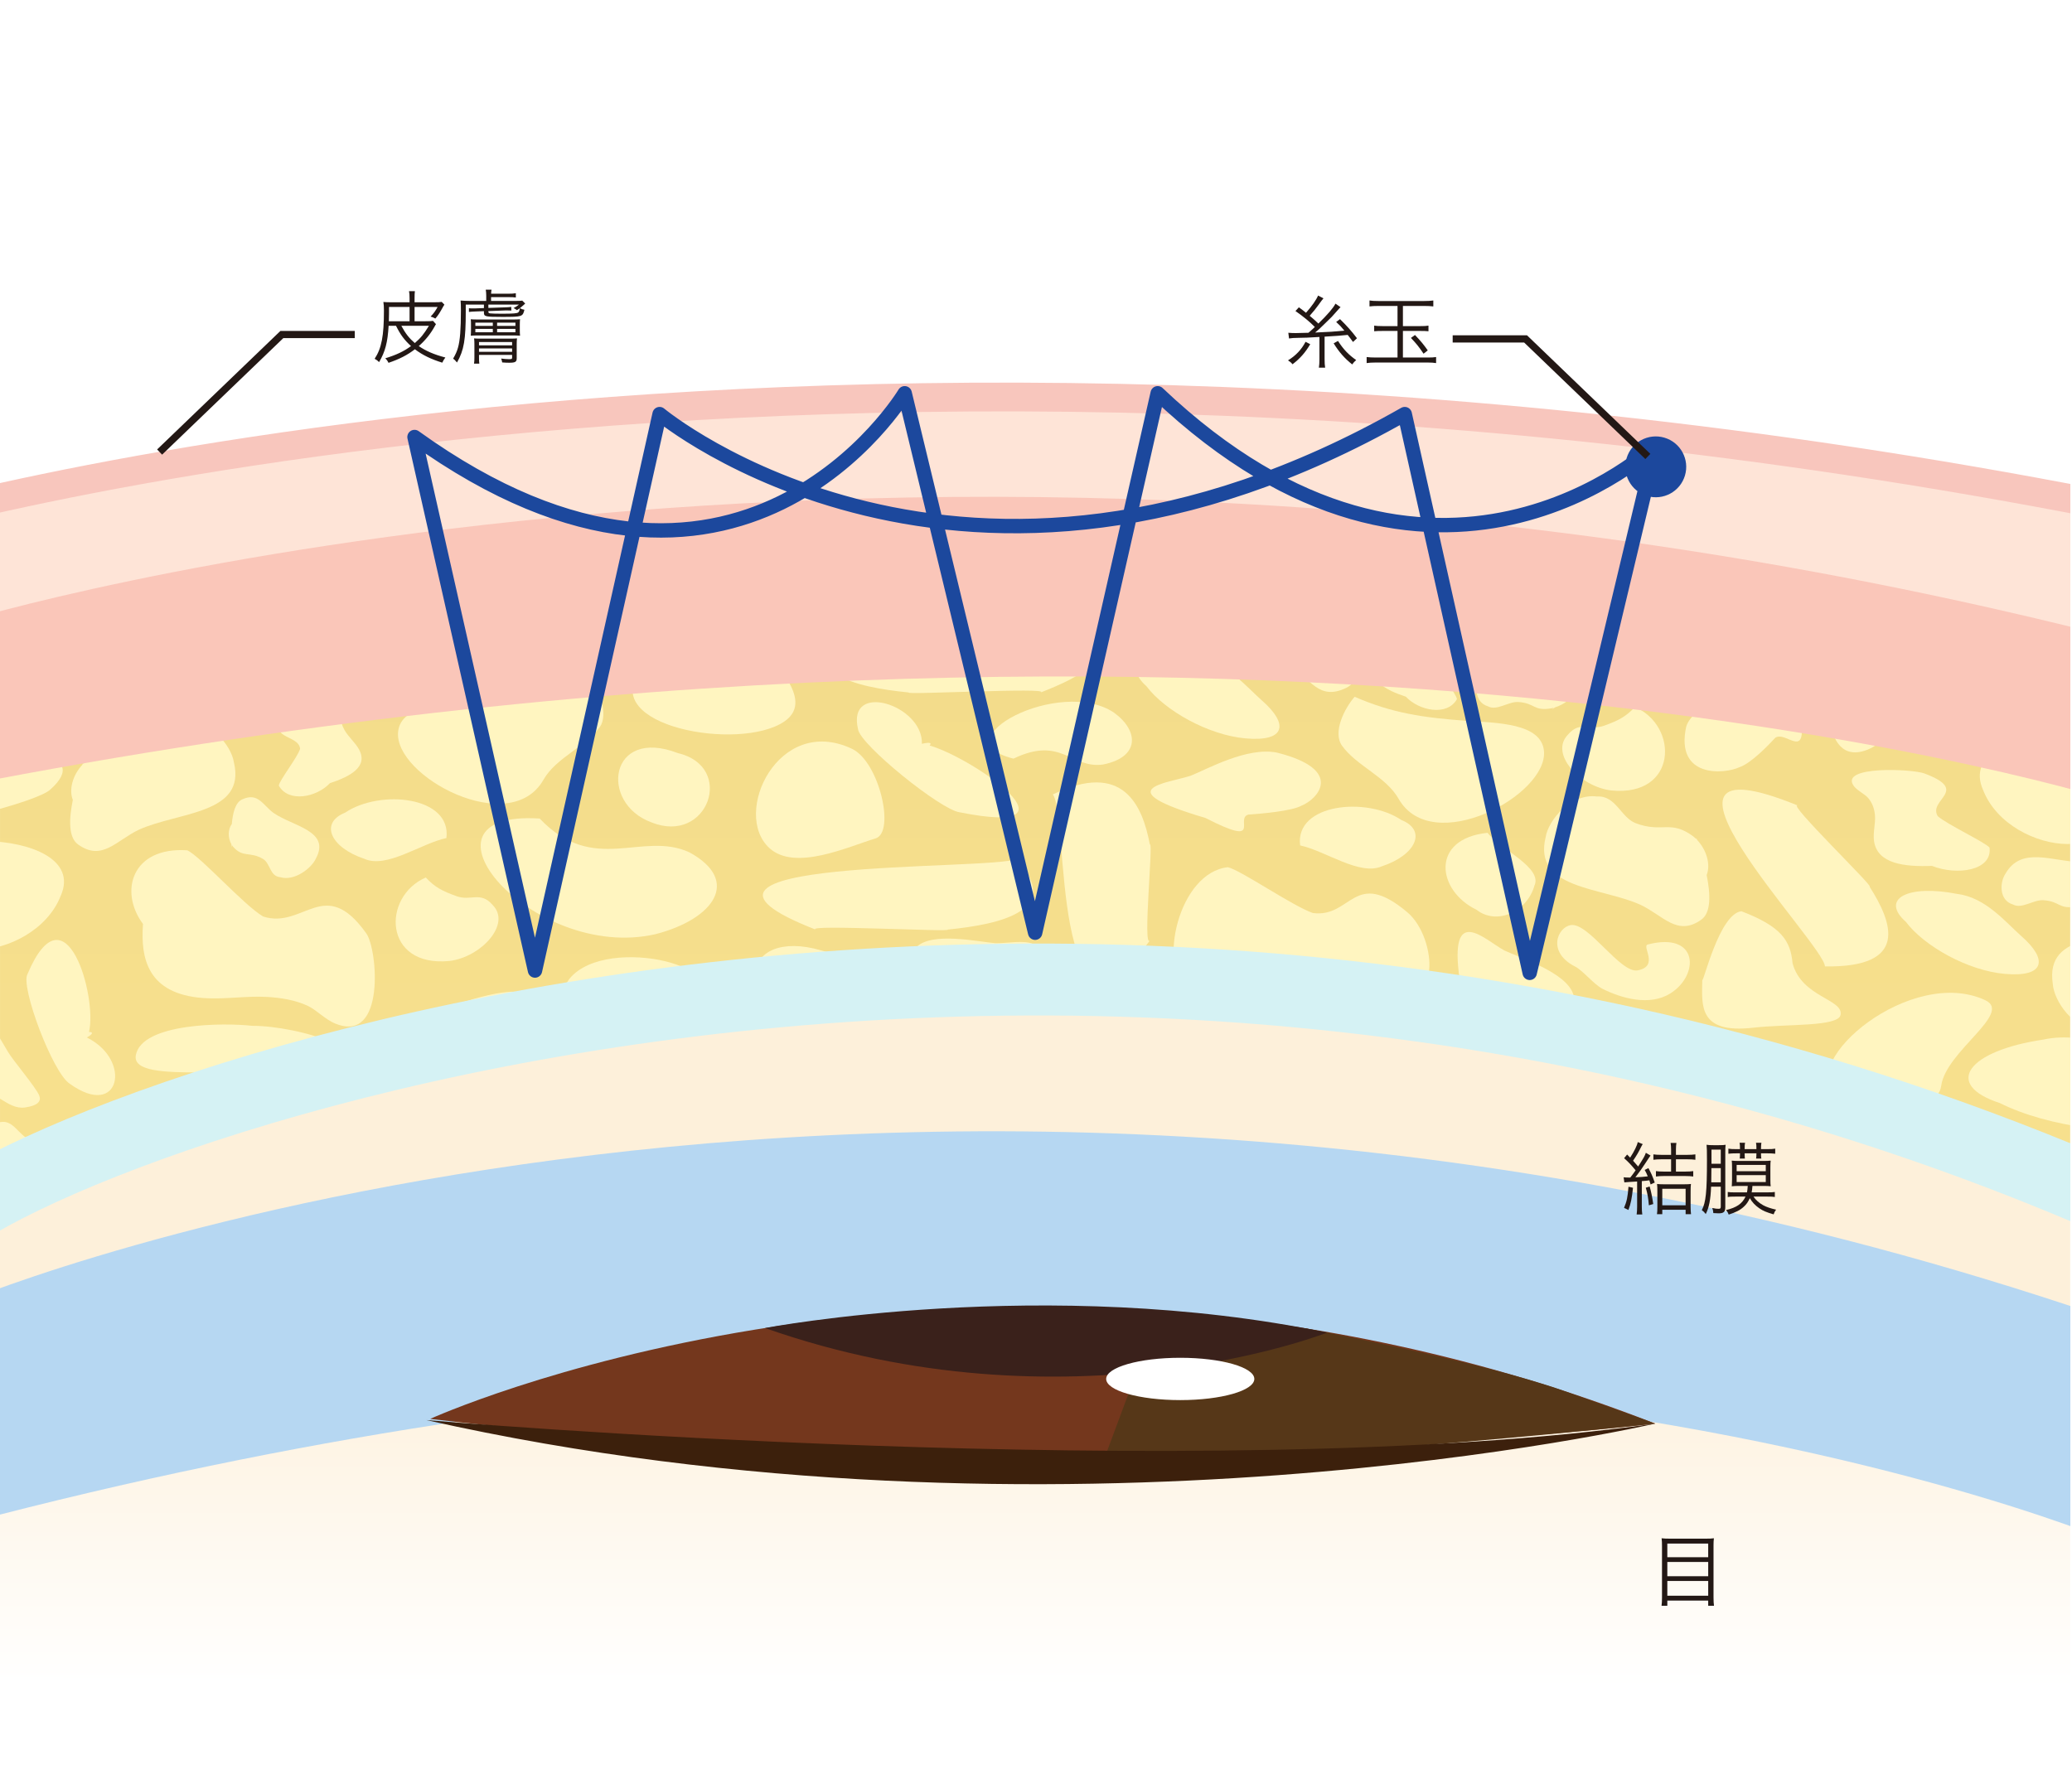 <?xml version="1.0" encoding="UTF-8" standalone="no"?>
<!DOCTYPE svg PUBLIC "-//W3C//DTD SVG 1.1//EN" "http://www.w3.org/Graphics/SVG/1.1/DTD/svg11.dtd">
<svg width="100%" height="100%" viewBox="0 0 288 246" version="1.1" xmlns="http://www.w3.org/2000/svg" xmlns:xlink="http://www.w3.org/1999/xlink" xml:space="preserve" xmlns:serif="http://www.serif.com/" style="fill-rule:evenodd;clip-rule:evenodd;stroke-miterlimit:10;">
    <rect x="0" y="0" width="288" height="246" fill="#808080" stroke="none"/>
    <g transform="matrix(1,0,0,1,0,-268)">
        <g id="illust_p11d" transform="matrix(1.001,0,0,1,0,268)">
            <rect x="0" y="0" width="287.781" height="246.109" style="fill:white;"/>
            <clipPath id="_clip1">
                <rect x="0" y="0" width="287.781" height="246.109"/>
            </clipPath>
            <g clip-path="url(#_clip1)">
                <g transform="matrix(0.999,0,0,1,-40.545,-256.077)">
                    <g>
                        <clipPath id="_clip2">
                            <rect x="40.576" y="255.965" width="287.781" height="246.109" clip-rule="nonzero"/>
                        </clipPath>
                        <g clip-path="url(#_clip2)">
                            <g transform="matrix(1,0,0,1,0,239.534)">
                                <rect x="40.576" y="16.431" width="287.781" height="246.109" style="fill:white;"/>
                            </g>
                            <g transform="matrix(0,-96.512,-96.512,0,182.313,490.516)">
                                <path d="M0.727,1.469L0.013,1.469L0,-1.513L0.69,-1.513C0.923,-1.033 1,-0.53 1,-0.075C1,0.683 0.787,1.308 0.727,1.469Z" style="fill:url(#_Linear3);fill-rule:nonzero;"/>
                            </g>
                            <g transform="matrix(0,-1,-1,0,227.342,576.393)">
                                <path d="M108.565,191.27L139.497,191.27C139.497,191.27 194.597,58.819 136.171,-108.565L105.239,-108.565C105.239,-108.565 156.729,8.486 108.565,191.27" style="fill:rgb(182,215,242);fill-rule:nonzero;"/>
                            </g>
                            <g transform="matrix(1,0,0,1,100.375,445.362)">
                                <path d="M0,7.991C0,7.991 17.26,0.122 45.188,-4.427C76.548,-9.536 121.358,-10.459 170.283,8.645C170.283,8.645 88.9,18.45 0,7.991" style="fill:rgb(116,55,29);fill-rule:nonzero;"/>
                            </g>
                            <g transform="matrix(1,0,0,1,194.341,443.432)">
                                <path d="M0,14.745L6.047,-1.518L27.512,-2.7C27.512,-2.7 52.068,1.919 63.612,6.023C75.157,10.126 76.317,10.575 76.317,10.575C76.317,10.575 12.91,17.445 0,14.745" style="fill:rgb(86,55,24);fill-rule:nonzero;"/>
                            </g>
                            <g transform="matrix(1,0,0,1,225.061,447.443)">
                                <path d="M0,-6.087C0,-6.087 -36.016,8.096 -78.145,-6.724C-78.145,-6.724 -39.072,-14.183 0,-6.087" style="fill:rgb(58,33,27);fill-rule:nonzero;"/>
                            </g>
                            <g transform="matrix(0,-1,-1,0,204.637,437.501)">
                                <path d="M-10.296,-10.296C-11.921,-10.296 -13.238,-5.687 -13.238,-0.001C-13.238,5.685 -11.921,10.296 -10.296,10.296C-8.671,10.296 -7.354,5.685 -7.354,-0.001C-7.354,-5.687 -8.671,-10.296 -10.296,-10.296" style="fill:white;fill-rule:nonzero;"/>
                            </g>
                            <g transform="matrix(1,0,0,1,99.844,473.29)">
                                <path d="M0,-19.774C0,-19.774 108.143,-10.459 170.814,-19.284C170.814,-19.284 87.96,0 0,-19.774" style="fill:rgb(60,32,12);fill-rule:nonzero;"/>
                            </g>
                            <g transform="matrix(1,0,0,1,35.428,310.628)">
                                <path d="M0,31.867L0.8,15.654C0.8,15.654 69.617,-2.121 148.303,0.656C226.989,3.432 299.835,16.114 299.835,16.114L299.835,34.318C299.835,34.318 152.96,-2.451 0,31.867" style="fill:rgb(254,228,215);fill-rule:nonzero;"/>
                            </g>
                            <g transform="matrix(0,-96.43,-96.43,0,182.629,428.794)">
                                <path d="M1,0.141C0.982,0.826 0.772,1.317 0.696,1.473L0.097,1.473C0.654,-0.125 0.208,-1.228 0.069,-1.511L0.654,-1.511C0.898,-0.975 0.989,-0.476 1,-0.043L1,0.141Z" style="fill:url(#_Linear4);fill-rule:nonzero;"/>
                            </g>
                            <g>
                                <clipPath id="_clip5">
                                    <path d="M40.576,361.706L40.576,419.398C194.684,365.769 301.068,408.724 328.357,422.112L328.357,365.686C272.995,340.571 221.653,332.25 177.913,332.251C107.18,332.252 56.334,354.015 40.576,361.706Z" clip-rule="nonzero"/>
                                </clipPath>
                                <g clip-path="url(#_clip5)">
                                    <g transform="matrix(1,0,0,1,74.248,377.594)">
                                        <path d="M0,-10.372C-0.959,-9.954 -1.313,-8.458 -1.439,-6.959C-1.998,-6.197 -1.998,-5.013 -1.493,-4.13C-1.491,-3.962 -1.488,-3.81 -1.49,-3.695L-1.422,-4.011C-1.378,-3.943 -1.334,-3.876 -1.283,-3.813C0.13,-2.19 1.047,-3.198 2.919,-2.08C3.936,-1.445 3.828,0.316 5.304,0.446C7.265,1.028 9.631,-0.805 10.223,-2.114C12.371,-6.009 7.046,-6.617 4.364,-8.488C2.861,-9.574 2.23,-11.4 0,-10.372" style="fill:rgb(255,245,192);fill-rule:nonzero;"/>
                                    </g>
                                    <g transform="matrix(0.173,0.985,0.985,-0.173,65.37,333.715)">
                                        <path d="M0.227,-8.672C4.278,-13.26 9.744,-17.418 12.349,-5.955C10.921,-5.467 5.3,3.181 0.227,9.117L-2.224,-4.873C-0.826,-7.223 0.257,-9.008 0.227,-8.672" style="fill:rgb(255,245,192);fill-rule:nonzero;"/>
                                    </g>
                                    <g transform="matrix(1,0,0,1,49.408,333.76)">
                                        <path d="M0,1.844C3.024,0.728 4.001,-0.381 3.723,-1.396L-25.373,-1.396C-17.729,3.24 -8.978,-0.915 0,1.844" style="fill:rgb(255,245,192);fill-rule:nonzero;"/>
                                    </g>
                                    <g transform="matrix(1,0,0,1,49.018,381.401)">
                                        <path d="M0,-0.759C4.583,-10.997 -26.534,-10.371 -16.714,-2.176C-22.003,10.238 -3.703,8.711 0,-0.759" style="fill:rgb(255,245,192);fill-rule:nonzero;"/>
                                    </g>
                                    <g transform="matrix(1,0,0,1,91.512,389.149)">
                                        <path d="M0,-3.279C-5.813,-11.467 -8.709,-3.85 -14.34,-5.64C-17.068,-7.239 -23.055,-14.02 -24.903,-14.851C-32.644,-15.359 -34.398,-9.087 -31.051,-4.608C-31.406,0.251 -30.375,5.099 -22.741,5.686C-19.769,5.915 -16.753,5.363 -13.764,5.538C-11.806,5.652 -9.878,5.985 -8.204,6.749C-6.949,7.321 -5.757,8.66 -4.306,9.247C2.696,12.08 1.552,-1.092 0,-3.279" style="fill:rgb(255,245,192);fill-rule:nonzero;"/>
                                    </g>
                                    <g transform="matrix(1,0,0,1,47.47,336.474)">
                                        <path d="M0,11.02C15.758,3.072 -18.63,-5.964 -27.888,5.273C-32.006,10.745 -29.81,16.984 -20.431,16.873C-12.476,16.311 -13.433,8 0,11.02" style="fill:rgb(255,245,192);fill-rule:nonzero;"/>
                                    </g>
                                    <g transform="matrix(1,0,0,1,131.694,372.577)">
                                        <path d="M0,13.384C8.047,11.313 11.97,5.978 4.724,2.008C-1.842,-1.03 -8.567,5.227 -16.093,-2.694C-35.23,-3.906 -17.134,17.29 0,13.384" style="fill:rgb(255,245,192);fill-rule:nonzero;"/>
                                    </g>
                                    <g transform="matrix(0.994,0.111,0.111,-0.994,102.428,389.692)">
                                        <path d="M0.591,0.071C4.862,1.037 8.675,6.118 5.717,8.485C3.838,10.236 2.669,8.635 0.591,9.139C-1.437,9.631 -2.492,10.011 -3.931,11.243C-9.729,7.922 -8.417,-1.827 0.591,0.071" style="fill:rgb(255,245,192);fill-rule:nonzero;"/>
                                    </g>
                                    <g transform="matrix(1,0,0,1,214.12,364.511)">
                                        <path d="M0,4.818C1.686,4.71 5.976,4.343 7.332,3.6C9.605,2.704 13.451,-1.388 3.991,-3.788C-0.19,-4.647 -5.761,-1.477 -8.033,-0.581C-11.222,0.467 -19.802,1.202 -5.976,5.293C2.166,9.465 -1.98,5.319 0,4.818" style="fill:rgb(255,245,192);fill-rule:nonzero;"/>
                                    </g>
                                    <g transform="matrix(1,0,0,1,85.665,348.298)">
                                        <path d="M0,-12.243C-10.212,-17.069 -16.743,-3.254 -11.466,1.567C-7.899,4.826 -0.521,1.363 3.285,0.219C6.054,-0.612 3.808,-10.444 0,-12.243" style="fill:rgb(255,245,192);fill-rule:nonzero;"/>
                                    </g>
                                    <g transform="matrix(0.504,0.863,0.863,-0.504,24.951,364.698)">
                                        <path d="M6.619,-0.952C8.429,0.854 13.073,16.615 12.404,19.007C10.83,26.891 4.257,17.272 6.619,11.841L5.921,10.989C2.014,5.516 -5.152,-14.793 6.619,-0.952" style="fill:rgb(255,245,192);fill-rule:nonzero;"/>
                                    </g>
                                    <g transform="matrix(1,0,0,1,88.499,361.409)">
                                        <path d="M0,-3.782C-0.352,-4.393 -0.575,-5.041 -0.498,-5.705C-0.442,-6.202 0.061,-6.845 0.084,-7.404C0.196,-10.104 -7.012,-6.957 -7.918,-6.027C-11.312,-2.542 -6.387,-3.297 -6.201,-1.23C-6.524,-0.072 -9.085,3.165 -9.162,3.895C-7.801,6.322 -3.879,5.511 -2.058,3.556C0.766,2.627 3.289,1.286 1.996,-1.125C1.492,-2.064 0.538,-2.85 0,-3.782" style="fill:rgb(255,245,192);fill-rule:nonzero;"/>
                                    </g>
                                    <g transform="matrix(1,0,0,1,133.564,344.063)">
                                        <path d="M0,-11.698C-2.166,-8.957 2.118,-9.478 2.292,-7.551C1.968,-6.394 -0.593,-3.157 -0.67,-2.426C0.691,0 4.613,-0.81 6.434,-2.766C9.258,-3.694 11.781,-5.035 10.488,-7.446C9.984,-8.385 9.03,-9.171 8.492,-10.103C8.199,-10.613 8.006,-11.149 7.991,-11.698L0,-11.698Z" style="fill:rgb(255,245,192);fill-rule:nonzero;"/>
                                    </g>
                                    <g transform="matrix(1,0,0,1,65.933,375.381)">
                                        <path d="M0,-19.008C-2.593,-19.172 -3.282,-16.127 -5.339,-15.306C-9.101,-13.88 -10.172,-15.849 -13.398,-13.439C-13.515,-13.344 -13.626,-13.242 -13.734,-13.137C-13.734,-13.137 -13.827,-13.238 -13.915,-12.951C-15.217,-11.57 -15.804,-9.542 -15.225,-8.09C-15.753,-5.488 -15.887,-2.833 -14.451,-1.864C-11.14,0.483 -9.154,-2.48 -6.04,-3.947C-0.518,-6.449 8.909,-6.092 7.16,-13.33C6.792,-15.729 3.649,-19.491 0,-19.008" style="fill:rgb(255,245,192);fill-rule:nonzero;"/>
                                    </g>
                                    <g transform="matrix(1,0,0,1,47.288,349.615)">
                                        <path d="M0,7.948C3.928,7.467 12.776,10.792 13.111,2.838C13.35,-2.844 6.275,-1.864 1.566,-1.4C2.347,-1.383 -7.972,2.368 -6.362,1.266C-7.972,2.368 -10.669,1.455 -10.765,3.727C-19.262,10.646 -4.307,8.136 0,7.948" style="fill:rgb(255,245,192);fill-rule:nonzero;"/>
                                    </g>
                                    <g transform="matrix(1,0,0,1,101.714,334.382)">
                                        <path d="M0,0.438C3.013,0.069 9.362,2.274 10.965,-2.018L-10.61,-2.018C-14.782,2.456 -3.449,0.589 0,0.438" style="fill:rgb(255,245,192);fill-rule:nonzero;"/>
                                    </g>
                                    <g transform="matrix(1,0,0,1,91.23,367.19)">
                                        <path d="M0,8.292C3.115,9.692 7.825,6.173 11.406,5.403C12.125,-0.41 2.162,-1.4 -2.672,1.872C-6.25,3.306 -4.707,6.725 0,8.292" style="fill:rgb(255,245,192);fill-rule:nonzero;"/>
                                    </g>
                                    <g transform="matrix(1,0,0,1,131.14,360.237)">
                                        <path d="M0,10.181C7.847,13.329 11.701,2.423 3.679,0.553C-5.867,-3.148 -7.321,7.501 0,10.181" style="fill:rgb(255,245,192);fill-rule:nonzero;"/>
                                    </g>
                                    <g transform="matrix(1,0,0,1,154.699,400.889)">
                                        <path d="M0,-12.684C-11.091,-15.902 -13.393,-5.273 1.153,-1.261C12.876,3.218 12,-9.48 0,-12.684" style="fill:rgb(255,245,192);fill-rule:nonzero;"/>
                                    </g>
                                    <g transform="matrix(1,0,0,1,116.13,358.162)">
                                        <path d="M0,6.322C1.742,3.254 5.841,1.763 7.853,-1.04C8.968,-2.601 8.034,-6.698 5.633,-7.416C3.044,-8.189 0.457,-6.229 -1.731,-5.568C-4.235,-4.813 -6.921,-4.687 -9.615,-4.497C-13.668,-4.21 -19.841,-4.2 -20.211,-0.317C-20.798,5.832 -4.645,14.511 0,6.322" style="fill:rgb(255,245,192);fill-rule:nonzero;"/>
                                    </g>
                                    <g transform="matrix(1,0,0,1,316.233,366.688)">
                                        <path d="M0,-0.759C3.702,8.711 22.003,10.238 16.714,-2.176C26.534,-10.371 -4.583,-10.997 0,-0.759" style="fill:rgb(255,245,192);fill-rule:nonzero;"/>
                                    </g>
                                    <g transform="matrix(1,0,0,1,290.499,380.186)">
                                        <path d="M0,-12.104C-25.586,-22.541 3.649,7.101 3.748,10.255C15.513,10.437 13.138,4.154 9.933,-0.858C10.814,-0.553 -1.761,-12.715 0,-12.104" style="fill:rgb(255,245,192);fill-rule:nonzero;"/>
                                    </g>
                                    <g transform="matrix(1,0,0,1,186.919,400.851)">
                                        <path d="M0,-34.318C2.266,-31.621 -0.296,4.722 13.498,-14.014C12.469,-12.815 14.008,-27.951 13.494,-27.352C12.462,-32.821 9.782,-39.04 0,-34.318" style="fill:rgb(255,245,192);fill-rule:nonzero;"/>
                                    </g>
                                    <g transform="matrix(1,0,0,1,239.234,381.458)">
                                        <path d="M0,9.481C0.254,7.093 -0.807,3.322 -3.057,1.436C-10.469,-4.773 -10.763,2.259 -16.156,1.563C-18.982,0.592 -26.134,-4.37 -27.975,-4.81C-34.823,-4.078 -37.788,8.975 -33.591,12.345C-31.167,14.291 -29.378,10.478 -25.554,12.122C-23.355,13.068 -20.749,12.677 -18.406,12.318C-15.85,11.927 -12.874,10.996 -10.235,11.022C-7.832,11.046 -5.171,12.314 -3.157,12.504C-1.498,12.66 -0.277,12.084 0,9.481" style="fill:rgb(255,245,192);fill-rule:nonzero;"/>
                                    </g>
                                    <g transform="matrix(1,0,0,1,256.729,352.749)">
                                        <path d="M0,-4.393C-3.73,-4.401 -8.134,-6.646 -10.355,-2.772C-11.193,-1.535 -11.268,0.97 -9.3,1.54C-8.116,2.189 -6.493,0.872 -5.151,0.929C-2.729,1.069 -3.045,2.253 -0.464,1.801C-0.368,1.781 -0.271,1.756 -0.174,1.729L-0.43,1.99C-0.321,1.907 -0.173,1.799 -0.008,1.679C1.206,1.3 2.349,0.451 2.685,-0.376C4.041,-1.514 5.231,-2.765 4.948,-3.547C4.341,-5.407 2.126,-4.415 0,-4.393" style="fill:rgb(255,245,192);fill-rule:nonzero;"/>
                                    </g>
                                    <g transform="matrix(1,0,0,1,329.24,374.11)">
                                        <path d="M0,7.995C0.097,7.975 0.194,7.95 0.291,7.923L0.035,8.184C0.144,8.101 0.292,7.992 0.457,7.873C1.671,7.494 2.814,6.645 3.149,5.818C4.506,4.68 5.696,3.429 5.412,2.646C4.806,0.787 2.591,1.778 0.465,1.801C-3.265,1.793 -7.669,-0.452 -9.89,3.421C-10.729,4.659 -10.803,7.163 -8.835,7.733C-7.651,8.382 -6.028,7.066 -4.686,7.123C-2.264,7.263 -2.58,8.447 0,7.995" style="fill:rgb(255,245,192);fill-rule:nonzero;"/>
                                    </g>
                                    <g transform="matrix(0.255,0.967,0.967,-0.255,341.158,330.883)">
                                        <path d="M4.643,-11.911C11.231,-16.561 16.529,-13.625 14.359,-6.058C13.516,0.868 9.462,8.765 4.643,11.792L0.225,-4.957C1.189,-7.989 2.501,-10.775 4.643,-11.911" style="fill:rgb(255,245,192);fill-rule:nonzero;"/>
                                    </g>
                                    <g transform="matrix(1,0,0,1,282.538,337.34)">
                                        <path d="M0,1.324C6.572,4.64 18.042,6.299 25.536,4.326C33.578,2.208 31.684,-1.372 23.763,-3.911C22.825,-4.211 21.799,-4.583 20.713,-4.975L-2.18,-4.975C-5.519,-2.955 -5.205,-0.372 0,1.324" style="fill:rgb(255,245,192);fill-rule:nonzero;"/>
                                    </g>
                                    <g transform="matrix(1,0,0,1,320.833,362.608)">
                                        <path d="M0,-26.423C-1.848,-25.592 -7.835,-18.811 -10.563,-17.212C-16.194,-15.422 -19.091,-23.039 -24.903,-14.851C-26.455,-12.664 -27.599,0.508 -20.597,-2.326C-19.147,-2.913 -17.954,-4.251 -16.699,-4.823C-15.025,-5.587 -13.097,-5.92 -11.14,-6.034C-8.151,-6.209 -5.134,-5.657 -2.162,-5.886C5.472,-6.473 6.503,-11.321 6.149,-16.18C9.495,-20.659 7.741,-26.931 0,-26.423" style="fill:rgb(255,245,192);fill-rule:nonzero;"/>
                                    </g>
                                    <g transform="matrix(0.38,0.925,0.925,-0.38,264.756,353.806)">
                                        <path d="M1.696,-7.403C3.158,-10.897 9.091,-8.628 11.195,-4.787C15.495,3.353 6.483,7.293 1.696,2.631C2.483,0.91 2.56,-0.209 2.475,-2.295C2.389,-4.43 0.528,-5.114 1.696,-7.403" style="fill:rgb(255,245,192);fill-rule:nonzero;"/>
                                    </g>
                                    <g transform="matrix(1,0,0,1,284.562,357.622)">
                                        <path d="M0,-6.642C-2.168,-5.62 -8.671,-3.577 -9.601,-0.511C-11.149,6.642 -4.335,6.131 -2.168,5.11C-0.619,4.599 1.858,2.044 2.788,1.022C4.336,0 7.433,4.599 6.194,-2.554C7.743,-13.284 2.788,-8.175 0,-6.642" style="fill:rgb(255,245,192);fill-rule:nonzero;"/>
                                    </g>
                                    <g transform="matrix(1,0,0,1,244.289,337.875)">
                                        <path d="M0,3.705C-0.435,3.237 9.794,7.1 7.619,6.799C9.794,7.1 10.34,9.215 12.95,7.944C25.678,8.887 14.14,1.578 11.418,-0.839C10.036,-1.827 8.984,-4.028 7.213,-5.51L-2.037,-5.51C-8.448,-2.339 -3.254,1.222 0,3.705" style="fill:rgb(255,245,192);fill-rule:nonzero;"/>
                                    </g>
                                    <g transform="matrix(1,0,0,1,326.489,332.721)">
                                        <path d="M0,1.587C3.529,0.959 5.52,0.297 6.422,-0.356L-11.603,-0.356C-6.724,0.928 -1.352,1.943 0,1.587" style="fill:rgb(255,245,192);fill-rule:nonzero;"/>
                                    </g>
                                    <g transform="matrix(-0.124,0.992,0.992,0.124,210.219,344.924)">
                                        <path d="M7.812,-9.363C10.83,-6.443 13.482,0.009 13.278,5.229C13.059,10.829 10.527,10.849 7.812,6.85C6.175,4.438 3.063,1.243 3.067,-2.759C2.575,-9.701 5.052,-13.375 7.812,-9.363" style="fill:rgb(255,245,192);fill-rule:nonzero;"/>
                                    </g>
                                    <g transform="matrix(-0.124,0.992,0.992,0.124,315.757,377.666)">
                                        <path d="M7.811,-9.362C10.829,-6.441 13.481,0.009 13.277,5.229C13.057,10.83 10.526,10.849 7.811,6.85C6.173,4.438 3.062,1.243 3.066,-2.759C2.574,-9.7 5.051,-13.375 7.811,-9.362" style="fill:rgb(255,245,192);fill-rule:nonzero;"/>
                                    </g>
                                    <g transform="matrix(1,0,0,1,245.828,374.05)">
                                        <path d="M0,8.521C2.759,10.704 7.01,8.832 8.037,5.164C9.206,2.653 3.379,0.155 1.515,-2.183C-6.484,-1.349 -5.523,5.879 0,8.521" style="fill:rgb(255,245,192);fill-rule:nonzero;"/>
                                    </g>
                                    <g transform="matrix(1,0,0,1,157.326,352.514)">
                                        <path d="M0,-9.976C-6.491,-2.859 2.057,-0.909 9.575,-0.158C8.75,0.216 29.554,-0.904 27.906,-0.155C53.656,-10.192 3.707,-8.327 0,-9.976" style="fill:rgb(255,245,192);fill-rule:nonzero;"/>
                                    </g>
                                    <g transform="matrix(1,0,0,1,231.938,346.727)">
                                        <path d="M0,1.532C-1.293,3.943 1.23,5.284 4.054,6.213C5.875,8.168 9.797,8.979 11.157,6.552C11.081,5.822 8.519,2.585 8.196,1.427C8.382,-0.64 13.308,0.115 9.914,-3.37C9.007,-4.3 1.799,-7.447 1.911,-4.747C1.934,-4.188 2.437,-3.545 2.494,-3.048C2.57,-2.384 2.347,-1.736 1.995,-1.125C1.458,-0.193 0.504,0.593 0,1.532" style="fill:rgb(255,245,192);fill-rule:nonzero;"/>
                                    </g>
                                    <g transform="matrix(1,0,0,1,195.433,357.928)">
                                        <path d="M0,-2.765C-7.531,-7.827 -24.333,1.117 -13.973,3.624C-7.298,0.409 -5.992,5.062 -1.522,4.442C3.628,3.41 3.455,-0.255 0,-2.765" style="fill:rgb(255,245,192);fill-rule:nonzero;"/>
                                    </g>
                                    <g transform="matrix(1,0,0,1,229.88,345.631)">
                                        <path d="M0,-5.663L-0.098,-5.109C-0.179,-5.225 -0.263,-5.341 -0.354,-5.449C-2.937,-8.239 -4.474,-6.442 -7.826,-8.333C-9.648,-9.408 -9.579,-12.494 -12.17,-12.67C-15.643,-13.618 -19.658,-10.325 -20.609,-8.012C-24.106,-1.119 -14.743,-0.245 -9.923,2.934C-7.22,4.782 -5.993,7.955 -2.158,6.076C-0.509,5.31 0.011,2.68 0.131,0.052C1.057,-1.302 0.976,-3.374 0.034,-4.902C0.018,-5.196 0.004,-5.463 0,-5.663" style="fill:rgb(255,245,192);fill-rule:nonzero;"/>
                                    </g>
                                    <g transform="matrix(1,0,0,1,277.804,374.909)">
                                        <path d="M0,2.829C0.579,1.377 -0.008,-0.651 -1.311,-2.032C-1.398,-2.32 -1.491,-2.218 -1.491,-2.218C-1.6,-2.323 -1.71,-2.425 -1.827,-2.52C-5.053,-4.93 -6.125,-2.962 -9.886,-4.387C-11.943,-5.208 -12.632,-8.253 -15.225,-8.09C-18.874,-8.572 -22.018,-4.81 -22.385,-2.411C-24.134,4.827 -14.708,4.469 -9.185,6.972C-6.071,8.438 -4.086,11.401 -0.774,9.054C0.662,8.086 0.528,5.431 0,2.829" style="fill:rgb(255,245,192);fill-rule:nonzero;"/>
                                    </g>
                                    <g transform="matrix(1,0,0,1,332.534,384.3)">
                                        <path d="M0,14.988C2.565,15.437 3.522,12.483 5.641,11.893C9.511,10.889 10.402,12.966 13.826,10.924C13.951,10.842 14.07,10.753 14.187,10.661C14.187,10.661 14.271,10.772 14.384,10.495C15.802,9.265 16.915,10.536 17.464,8.191C18.013,5.846 13.96,4.725 12.617,3.603C9.53,0.902 10.575,-0.449 7.346,0.667C1.629,2.548 -7.72,1.153 -6.621,8.548C-6.469,10.975 -3.674,15.066 0,14.988" style="fill:rgb(255,245,192);fill-rule:nonzero;"/>
                                    </g>
                                    <g transform="matrix(1,0,0,1,197.823,336.947)">
                                        <path d="M0,4.909C1.853,9.492 7.029,4.975 4.635,1.657C5.545,1.549 5.501,1.383 5.195,1.271C6.559,0.146 8.304,-2.505 9.015,-4.583L3.067,-4.583C1.502,-2.264 -0.615,3.717 0,4.909" style="fill:rgb(255,245,192);fill-rule:nonzero;"/>
                                    </g>
                                    <g transform="matrix(-0.875,0.483,0.483,0.875,181.489,360.482)">
                                        <path d="M10.699,-7.041C7.924,-11.68 15.648,-19.815 17.498,-13.092C18.284,-11.052 12.826,2.323 10.699,3.847C-3.134,15.532 5.288,-1.694 9.879,-6.321C9.478,-6.428 9.442,-6.676 10.699,-7.041" style="fill:rgb(255,245,192);fill-rule:nonzero;"/>
                                    </g>
                                    <g transform="matrix(-0.591,-0.807,-0.807,0.591,102.77,341.546)">
                                        <path d="M-5.54,-15.708C-2.698,-11.308 2.702,-4.798 2.696,0.533C3.55,10.142 -0.75,13.248 -5.54,5.904C-10.779,-0.173 -15.381,-10.69 -15.026,-17.5C-14.645,-24.807 -10.252,-23.001 -5.54,-15.708" style="fill:rgb(255,245,192);fill-rule:nonzero;"/>
                                    </g>
                                    <g transform="matrix(1,0,0,1,232.702,368.216)">
                                        <path d="M0,8.292C4.707,6.725 6.25,3.306 2.672,1.872C-2.162,-1.4 -12.125,-0.41 -11.405,5.403C-7.825,6.173 -3.115,9.692 0,8.292" style="fill:rgb(255,245,192);fill-rule:nonzero;"/>
                                    </g>
                                    <g transform="matrix(1,0,0,1,232.037,332.365)">
                                        <path d="M0,5.62C1.63,3.798 5.777,1.974 6.882,0L-5.3,0C-5.794,2.505 -4.328,4.983 0,5.62" style="fill:rgb(255,245,192);fill-rule:nonzero;"/>
                                    </g>
                                    <g transform="matrix(1,0,0,1,186.559,343.15)">
                                        <path d="M0,-10.573C1.014,-7.378 -5.12,-5.135 -7.335,-2.205C-1.294,0.213 7.272,-3.112 7.946,-8.274C8.105,-9.187 8.007,-10.028 7.74,-10.786L-0.071,-10.786C-0.046,-10.714 -0.028,-10.647 0,-10.573" style="fill:rgb(255,245,192);fill-rule:nonzero;"/>
                                    </g>
                                    <g transform="matrix(1,0,0,1,172.296,375.663)">
                                        <path d="M0,9.66C7.518,8.909 16.065,6.96 9.575,-0.158C5.867,1.491 -44.082,-0.374 -18.332,9.663C-19.98,8.914 0.824,10.034 0,9.66" style="fill:rgb(255,245,192);fill-rule:nonzero;"/>
                                    </g>
                                    <g transform="matrix(1,0,0,1,301.071,367.325)">
                                        <path d="M0,5.702C0.458,8.861 4.248,9.287 8.047,9.141C11.547,10.526 16.451,9.8 16.053,6.596C15.404,5.832 10.103,3.354 8.853,2.225C7.454,-0.105 13.408,-1.303 7.008,-3.709C5.298,-4.351 -4.998,-4.824 -2.783,-1.927C-2.324,-1.327 -1.278,-0.833 -0.83,-0.314C-0.234,0.379 0.026,1.177 0.116,1.987C0.253,3.224 -0.179,4.472 0,5.702" style="fill:rgb(255,245,192);fill-rule:nonzero;"/>
                                    </g>
                                    <g transform="matrix(1,0,0,1,277.369,350.676)">
                                        <path d="M0,-10.799C-10.063,-12.351 -18.121,1.552 -7.448,-0.136C-4.006,-5.37 0.423,-1.861 3.819,-4.05C7.504,-6.845 4.749,-9.926 0,-10.799" style="fill:rgb(255,245,192);fill-rule:nonzero;"/>
                                    </g>
                                    <g transform="matrix(1,0,0,1,227.127,368.503)">
                                        <path d="M0,-8.738C2.011,-5.937 6.11,-4.446 7.852,-1.378C12.498,6.812 28.65,-1.868 28.064,-8.017C27.693,-11.899 21.52,-11.91 17.468,-12.196C11.278,-12.634 6.975,-13.271 1.748,-15.55C0.344,-13.946 -1.348,-10.619 0,-8.738" style="fill:rgb(255,245,192);fill-rule:nonzero;"/>
                                    </g>
                                    <g transform="matrix(1,0,0,1,150.635,335.623)">
                                        <path d="M0,3.31C3.568,6.569 10.945,3.105 14.751,1.962C17.52,1.13 26.003,0.254 27.422,-1.643C27.711,-2.033 27.685,-2.612 27.469,-3.259L-1.683,-3.259C-2.173,-0.752 -1.707,1.75 0,3.31" style="fill:rgb(255,245,192);fill-rule:nonzero;"/>
                                    </g>
                                    <g transform="matrix(1,0,0,1,129.567,355.288)">
                                        <path d="M0,-5.989C-5.818,1.757 13.789,5.316 20.009,1.121C24.213,-1.715 18.823,-6.737 16.93,-9.381C15.554,-11.305 2.169,-8.878 0,-5.989" style="fill:rgb(255,245,192);fill-rule:nonzero;"/>
                                    </g>
                                    <g transform="matrix(0.313,0.95,0.95,-0.313,263.546,330.213)">
                                        <path d="M5.808,-6.037C10.022,-3.671 9.045,4.42 9.152,8.393C9.182,9.49 7.751,10.305 5.808,10.73L0.237,-6.146C2.139,-6.899 4.146,-6.971 5.808,-6.037" style="fill:rgb(255,245,192);fill-rule:nonzero;"/>
                                    </g>
                                    <g transform="matrix(1,0,0,1,147.535,358.617)">
                                        <path d="M0,15.377C3.567,18.636 10.944,15.172 14.75,14.029C17.519,13.197 15.274,3.365 11.465,1.566C1.254,-3.259 -5.278,10.556 0,15.377" style="fill:rgb(255,245,192);fill-rule:nonzero;"/>
                                    </g>
                                    <g transform="matrix(1,0,0,1,97.658,386.924)">
                                        <path d="M0,30.745C0.493,27.61 33.323,0 6.534,8.722C8.365,8.229 -5.682,19.52 -4.768,19.273C-8.587,24.055 -11.739,30.158 0,30.745" style="fill:rgb(255,245,192);fill-rule:nonzero;"/>
                                    </g>
                                    <g transform="matrix(1,0,0,1,38.323,416.051)">
                                        <path d="M0,2.982L0.068,2.667C0.111,2.734 0.157,2.801 0.207,2.864C1.62,4.487 2.537,3.479 4.409,4.597C5.425,5.232 5.319,6.993 6.794,7.123C8.755,7.705 11.12,5.872 11.714,4.563C13.862,0.668 8.536,0.06 5.854,-1.811C4.351,-2.897 3.72,-4.723 1.49,-3.695C0.531,-3.276 0.176,-1.781 0.05,-0.282C-0.508,0.48 -0.507,1.664 -0.003,2.547C-0.001,2.715 0.001,2.868 0,2.982" style="fill:rgb(255,245,192);fill-rule:nonzero;"/>
                                    </g>
                                    <g transform="matrix(1,0,0,1,284.271,383.657)">
                                        <path d="M0,15.307C4.726,14.763 11.861,15.207 12.153,13.507C12.53,11.322 6.741,11.072 5.475,6.352C5.19,3.219 3.947,1.256 -1.634,-0.887C-4.721,-0.532 -6.952,9.22 -7.074,8.658C-7.114,12.115 -7.716,16.194 0,15.307" style="fill:rgb(255,245,192);fill-rule:nonzero;"/>
                                    </g>
                                    <g transform="matrix(0.73,-0.683,-0.683,-0.73,55.654,397.99)">
                                        <path d="M-3.785,0.343C-2.652,0.073 -2.685,0.368 -3.045,0.703C1.093,3.376 8.684,17.972 -3.785,12.42C-5.703,11.87 -10.623,-0.042 -9.914,-2.728C-8.246,-11.175 -1.284,-6.29 -3.785,0.343" style="fill:rgb(255,245,192);fill-rule:nonzero;"/>
                                    </g>
                                    <g transform="matrix(-0.214,-0.977,-0.977,0.214,48.678,421.656)">
                                        <path d="M-4.308,-6.489C-1.785,-1.041 -3.555,6.561 -4.028,11.558C-4.1,12.319 -4.197,13.014 -4.308,13.677L-10.708,-15.497C-8.738,-14.931 -6.305,-11.77 -4.308,-6.489" style="fill:rgb(255,245,192);fill-rule:nonzero;"/>
                                    </g>
                                    <g transform="matrix(0.915,0.404,0.404,-0.915,15.619,414.532)">
                                        <path d="M3.158,-4.076C14.319,-8.473 28.711,4.098 13.342,4.204C5.385,4.259 9.875,15.627 3.158,15.711C-0.016,15.749 -2.045,10.695 -2.661,8.816C-4.479,3.268 -2.413,-1.882 3.158,-4.076" style="fill:rgb(255,245,192);fill-rule:nonzero;"/>
                                    </g>
                                    <g transform="matrix(1,0,0,1,75.67,406.786)">
                                        <path d="M0,-8.082C-3.978,-8.539 -15.376,-8.474 -16.202,-4.008C-17.028,0.457 0.553,-3.25 9.761,-0.419C20.295,-4.306 6.074,-8.12 0,-8.082" style="fill:rgb(255,245,192);fill-rule:nonzero;"/>
                                    </g>
                                    <g transform="matrix(1,0,0,1,63.063,401.383)">
                                        <path d="M0,22.726C7.956,22.164 6.998,13.853 20.431,16.873C36.189,8.925 1.801,-0.111 -7.457,11.126C-11.576,16.598 -9.379,22.837 0,22.726" style="fill:rgb(255,245,192);fill-rule:nonzero;"/>
                                    </g>
                                    <g transform="matrix(1,0,0,1,37.369,399.222)">
                                        <path d="M0,8.585C2.418,8.151 4.221,11.184 6.691,10.833C8.557,10.565 8.97,9.917 8.67,9.171C8.211,8.027 4.996,4.266 4.31,3.076C2.209,-0.568 -1.733,-6.909 -4.603,-5.183C-8.758,-2.685 -9.382,15.494 -2.238,13.702C-1.348,13.478 -3.052,9.132 0,8.585" style="fill:rgb(255,245,192);fill-rule:nonzero;"/>
                                    </g>
                                    <g transform="matrix(1,0,0,1,268.214,389.305)">
                                        <path d="M0,1.686C-2.412,2.137 -6.813,-4.979 -9.277,-4.609C-11.14,-4.328 -12.652,-0.847 -8.678,1.164C-7.651,1.684 -6.052,3.663 -4.892,4.247C-2.212,5.596 1.654,6.665 4.499,4.919C8.618,2.39 8.519,-3.754 1.401,-1.91C0.514,-1.68 3.044,1.116 0,1.686" style="fill:rgb(255,245,192);fill-rule:nonzero;"/>
                                    </g>
                                    <g transform="matrix(1,0,0,1,246.886,387.196)">
                                        <path d="M0,8.686C0.929,9.708 3.407,12.263 4.955,12.774C7.123,13.795 13.937,14.306 12.388,7.153C11.459,4.087 4.955,2.044 2.787,1.022C0,-0.511 -4.956,-5.62 -3.407,5.109C-4.646,12.263 -1.549,7.664 0,8.686" style="fill:rgb(255,245,192);fill-rule:nonzero;"/>
                                    </g>
                                    <g transform="matrix(1,0,0,1,182.818,392.218)">
                                        <path d="M0,1.776C5.75,-7 -0.746,-4.957 -3.854,-5.002C-6.202,-5.19 -12.829,-6.662 -14.905,-4.401C-19.198,1.188 -12.919,4.183 -10.572,4.37C-8.984,4.699 -5.736,3.677 -4.492,3.237C-2.696,3.111 -1.81,8.776 0,1.776" style="fill:rgb(255,245,192);fill-rule:nonzero;"/>
                                    </g>
                                    <g transform="matrix(1,0,0,1,121.689,419.061)">
                                        <path d="M0,-12.244C-10.212,-17.07 -16.743,-3.255 -11.465,1.566C-7.898,4.826 -0.521,1.362 3.285,0.219C6.054,-0.613 3.809,-10.445 0,-12.244" style="fill:rgb(255,245,192);fill-rule:nonzero;"/>
                                    </g>
                                    <g transform="matrix(1,0,0,1,124.023,424.395)">
                                        <path d="M0,2.072C0.057,1.574 0.56,0.932 0.583,0.373C0.695,-2.328 -6.513,0.82 -7.419,1.75C-8.828,3.197 -8.795,3.909 -8.271,4.4L0.779,4.4C0.682,4.266 0.58,4.134 0.499,3.995C0.147,3.384 -0.075,2.736 0,2.072" style="fill:rgb(255,245,192);fill-rule:nonzero;"/>
                                    </g>
                                    <g transform="matrix(1,0,0,1,176.021,401.165)">
                                        <path d="M0,10.894C2.824,9.966 5.347,8.624 4.054,6.213C3.55,5.275 2.596,4.489 2.058,3.556C1.706,2.946 1.484,2.298 1.559,1.634C1.616,1.136 2.119,0.494 2.142,-0.066C2.255,-2.766 -4.954,0.381 -5.86,1.312C-9.254,4.796 -4.329,4.042 -4.142,6.109C-4.466,7.266 -7.027,10.503 -7.104,11.234C-5.743,13.66 -1.821,12.85 0,10.894" style="fill:rgb(255,245,192);fill-rule:nonzero;"/>
                                    </g>
                                    <g transform="matrix(1,0,0,1,96.422,425.488)">
                                        <path d="M0,-2.273C0.239,-7.954 -6.836,-6.975 -11.545,-6.511C-10.765,-6.494 -21.083,-2.743 -19.473,-3.844C-21.083,-2.743 -23.78,-3.656 -23.875,-1.383C-27.732,1.756 -26.753,2.952 -24.137,3.306L-18.806,3.306C-16.565,3.148 -14.378,2.893 -13.111,2.837C-9.183,2.356 -0.335,5.681 0,-2.273" style="fill:rgb(255,245,192);fill-rule:nonzero;"/>
                                    </g>
                                    <g transform="matrix(1,0,0,1,137.737,398.709)">
                                        <path d="M0,6.874C3.398,6.458 11.051,9.334 11.34,2.454C11.547,-2.46 5.428,-1.613 1.354,-1.211C2.03,-1.196 -6.895,2.048 -5.502,1.095C-6.895,2.048 -9.228,1.258 -9.31,3.223C-16.661,9.208 -3.725,7.037 0,6.874" style="fill:rgb(255,245,192);fill-rule:nonzero;"/>
                                    </g>
                                    <g transform="matrix(1,0,0,1,157.786,428.021)">
                                        <path d="M0,-6.512C-2.588,-7.285 -5.176,-5.325 -7.363,-4.665C-9.868,-3.909 -12.554,-3.783 -15.248,-3.593C-19.301,-3.307 -25.473,-3.296 -25.843,0.587C-25.849,0.648 -25.843,0.711 -25.846,0.773L1.45,0.773C1.728,0.483 1.991,0.184 2.221,-0.136C3.335,-1.698 2.402,-5.794 0,-6.512" style="fill:rgb(255,245,192);fill-rule:nonzero;"/>
                                    </g>
                                    <g transform="matrix(1,0,0,1,292.745,417.44)">
                                        <path d="M0,7.751C1.215,7.372 2.358,6.523 2.693,5.696C4.05,4.558 5.239,3.307 4.956,2.524C4.349,0.665 2.135,1.656 0.008,1.679C-3.721,1.671 -8.126,-0.574 -10.347,3.299C-11.185,4.537 -11.26,7.041 -9.292,7.611C-8.108,8.26 -6.485,6.944 -5.143,7.001C-2.721,7.141 -3.036,8.325 -0.457,7.873C-0.36,7.853 -0.263,7.828 -0.166,7.801L-0.422,8.062C-0.313,7.979 -0.164,7.87 0,7.751" style="fill:rgb(255,245,192);fill-rule:nonzero;"/>
                                    </g>
                                    <g transform="matrix(0.519,-0.855,-0.855,-0.519,342.743,398.865)">
                                        <path d="M-10.886,-8.203C-4.899,-13.974 -2.824,-10.497 -4.768,-2.409C-5.942,2.471 -6.732,10.236 -10.886,14.571C-17.687,22.781 -23.507,23.343 -21.585,15.177C-21.005,7.838 -16.466,-2.824 -10.886,-8.203" style="fill:rgb(255,245,192);fill-rule:nonzero;"/>
                                    </g>
                                    <g transform="matrix(1,0,0,1,326.78,418.064)">
                                        <path d="M0,7.766C1.549,-2.964 -3.407,2.146 -6.194,3.678C-8.362,4.7 -14.866,6.744 -15.795,9.81C-15.866,10.138 -15.902,10.433 -15.938,10.73L0.27,10.73C0.315,10.1 0.242,9.162 0,7.766" style="fill:rgb(255,245,192);fill-rule:nonzero;"/>
                                    </g>
                                    <g transform="matrix(1,0,0,1,291.73,408.694)">
                                        <path d="M0,-0.896C-2.83,-2.92 -4.252,-10.054 -13.385,-5.603C-19.909,-2.423 -14.684,1.156 -11.417,3.648C-11.853,3.18 -1.623,7.042 -3.799,6.741C-1.623,7.042 -1.077,9.158 1.533,7.887C14.261,8.83 2.722,1.521 0,-0.896" style="fill:rgb(255,245,192);fill-rule:nonzero;"/>
                                    </g>
                                    <g transform="matrix(1,0,0,1,252.074,421.55)">
                                        <path d="M0,2.735C-2.191,0.812 -4.978,-2.671 -8.949,-3.162C-15.777,-4.509 -19.73,-2.505 -16.089,0.73C-14.127,3.338 -10.022,5.984 -5.847,7.244L1.957,7.244C2.922,6.319 2.185,4.652 0,2.735" style="fill:rgb(255,245,192);fill-rule:nonzero;"/>
                                    </g>
                                    <g transform="matrix(1,0,0,1,193.349,423.276)">
                                        <path d="M0,-9.976C-6.491,-2.859 2.057,-0.909 9.575,-0.158C8.751,0.216 29.554,-0.904 27.906,-0.155C53.656,-10.192 3.707,-8.327 0,-9.976" style="fill:rgb(255,245,192);fill-rule:nonzero;"/>
                                    </g>
                                    <g transform="matrix(1,0,0,1,272.015,412.808)">
                                        <path d="M0,10.894C1.821,12.85 5.743,13.66 7.103,11.234C7.026,10.503 4.465,7.266 4.142,6.109C4.329,4.041 9.254,4.796 5.86,1.312C4.953,0.381 -2.255,-2.766 -2.143,-0.066C-2.119,0.494 -1.616,1.136 -1.56,1.634C-1.484,2.298 -1.706,2.946 -2.059,3.556C-2.596,4.489 -3.551,5.275 -4.054,6.213C-5.348,8.624 -2.824,9.966 0,10.894" style="fill:rgb(255,245,192);fill-rule:nonzero;"/>
                                    </g>
                                    <g transform="matrix(1,0,0,1,266.034,410.679)">
                                        <path d="M0,5.766C0.926,4.413 0.846,2.341 -0.096,0.813C-0.112,0.518 -0.126,0.252 -0.131,0.052L-0.229,0.606C-0.309,0.489 -0.393,0.374 -0.485,0.265C-3.067,-2.525 -4.605,-0.728 -7.956,-2.619C-9.779,-3.694 -9.71,-6.779 -12.301,-6.955C-15.773,-7.904 -19.789,-4.611 -20.739,-2.298C-24.237,4.596 -14.874,5.469 -10.054,8.649C-7.351,10.496 -6.124,13.67 -2.289,11.791C-0.639,11.025 -0.119,8.394 0,5.766" style="fill:rgb(255,245,192);fill-rule:nonzero;"/>
                                    </g>
                                    <g transform="matrix(-0.994,0.108,0.108,0.994,243.047,410.709)">
                                        <path d="M4.394,-8.98C5.945,-8.368 9.926,-0.576 9.352,0.909C8.005,5.665 2.371,1.732 4.394,-1.826C3.478,-1.835 3.504,-2.004 3.796,-2.148C0.449,-4.35 -5.693,-14.13 4.394,-8.98" style="fill:rgb(255,245,192);fill-rule:nonzero;"/>
                                    </g>
                                    <g transform="matrix(1,0,0,1,195.866,422.651)">
                                        <path d="M0,5.591C0.021,5.741 0.105,5.932 0.225,6.144L8.663,6.144C7.169,1.654 -1.477,-0.553 0,5.591" style="fill:rgb(255,245,192);fill-rule:nonzero;"/>
                                    </g>
                                    <g transform="matrix(-0.591,-0.807,-0.807,0.591,138.794,412.308)">
                                        <path d="M-5.541,-15.708C-2.699,-11.307 2.701,-4.797 2.695,0.534C3.549,10.144 -0.751,13.249 -5.541,5.905C-10.779,-0.171 -15.382,-10.69 -15.026,-17.499C-14.646,-24.806 -10.251,-23.001 -5.541,-15.708" style="fill:rgb(255,245,192);fill-rule:nonzero;"/>
                                    </g>
                                    <g transform="matrix(1,0,0,1,275.122,402.965)">
                                        <path d="M0,-1.346C-0.72,-5.075 -4.783,-7.128 -7.694,-5.042C-13.384,-2.606 -14.924,4.624 -7.062,5.782C-5.025,3.505 0.955,1.226 0,-1.346" style="fill:rgb(255,245,192);fill-rule:nonzero;"/>
                                    </g>
                                    <g transform="matrix(1,0,0,1,230.528,404.551)">
                                        <path d="M0,1.088C1.146,-5.5 -10.719,-8.487 -7.947,-1.211C-6.932,1.984 -13.066,4.227 -15.282,7.157C-9.24,9.575 -0.674,6.25 0,1.088" style="fill:rgb(255,245,192);fill-rule:nonzero;"/>
                                    </g>
                                    <g transform="matrix(1,0,0,1,135.647,389.052)">
                                        <path d="M0,6.42C8.999,1.946 -10.569,-3.302 -15.873,3.064C-18.234,6.165 -17,9.722 -11.655,9.687C-7.122,9.392 -7.645,4.66 0,6.42" style="fill:rgb(255,245,192);fill-rule:nonzero;"/>
                                    </g>
                                    <g transform="matrix(1,0,0,1,305.944,410.777)">
                                        <path d="M0,10.525C3.442,5.292 7.871,8.8 11.267,6.611C14.952,3.817 12.198,0.736 7.448,-0.138C-2.615,-1.689 -10.673,12.214 0,10.525" style="fill:rgb(255,245,192);fill-rule:nonzero;"/>
                                    </g>
                                    <g transform="matrix(1,0,0,1,186.659,394.319)">
                                        <path d="M0,15.377C3.567,18.636 10.944,15.172 14.75,14.029C17.519,13.197 26.002,12.321 27.421,10.424C28.488,8.986 25.365,5.017 23.655,4.345C19.865,2.86 15.274,3.365 11.465,1.566C1.254,-3.259 -5.277,10.555 0,15.377" style="fill:rgb(255,245,192);fill-rule:nonzero;"/>
                                    </g>
                                    <g transform="matrix(1,0,0,1,185.599,416.369)">
                                        <path d="M0,10.803C4.204,7.967 -1.186,2.945 -3.078,0.301C-4.455,-1.623 -17.84,0.804 -20.009,3.693C-23.625,8.507 -17.42,11.702 -10.711,12.426L-5.135,12.426C-3.089,12.184 -1.265,11.656 0,10.803" style="fill:rgb(255,245,192);fill-rule:nonzero;"/>
                                    </g>
                                    <g transform="matrix(1,0,0,1,310.408,394.934)">
                                        <path d="M0,12.101C0.639,7.312 9.955,2.018 6.146,0.219C-4.066,-4.607 -20.027,8.628 -14.75,13.449C-11.183,16.708 -0.58,16.448 0,12.101" style="fill:rgb(255,245,192);fill-rule:nonzero;"/>
                                    </g>
                                </g>
                            </g>
                            <g>
                                <clipPath id="_clip6">
                                    <rect x="40.576" y="255.965" width="287.781" height="246.109" clip-rule="nonzero"/>
                                </clipPath>
                                <g clip-path="url(#_clip6)">
                                    <g transform="matrix(0,-1,-1,0,215.823,484.732)">
                                        <path d="M119.44,180.395L142.237,180.395C142.237,180.395 182.847,47.944 139.785,-119.44L116.989,-119.44C116.989,-119.44 154.937,-2.389 119.44,180.395" style="fill:rgb(250,198,185);fill-rule:nonzero;"/>
                                    </g>
                                    <g transform="matrix(1,0,0,1,22.681,288.123)">
                                        <path d="M0,41.672C0,41.672 135.801,0 327.247,41.672" style="fill:none;fill-rule:nonzero;stroke:rgb(248,198,189);stroke-width:4px;"/>
                                    </g>
                                    <g transform="matrix(1,0.007,0.007,-1,29.812,428.483)">
                                        <path d="M0.27,-1.114C0.935,10.058 161.279,79.463 323.4,-1.114" style="fill:none;fill-rule:nonzero;stroke:rgb(213,242,244);stroke-width:10px;"/>
                                    </g>
                                    <g transform="matrix(1,0,0,1,0,430.782)">
                                        <path d="M272.338,47.154L278.02,47.154L278.02,45.102L272.338,45.102L272.338,47.154ZM272.338,44.44L278.02,44.44L278.02,42.465L272.338,42.465L272.338,44.44ZM278.019,39.906L272.337,39.906L272.337,41.803L278.019,41.803L278.019,39.906ZM277.666,39.222C278.185,39.222 278.493,39.211 278.814,39.167C278.769,39.487 278.759,39.773 278.759,40.182L278.759,47.386C278.759,47.904 278.781,48.225 278.824,48.556L278.019,48.556L278.019,47.827L272.338,47.827L272.338,48.556L271.533,48.556C271.576,48.235 271.598,47.915 271.598,47.43L271.598,40.259C271.598,39.796 271.588,39.498 271.543,39.167C271.896,39.211 272.217,39.222 272.724,39.222L277.666,39.222Z" style="fill:rgb(35,24,21);fill-rule:nonzero;"/>
                                    </g>
                                    <g transform="matrix(1,0,0,1,0,321.285)">
                                        <path d="M271.637,102.372L274.881,102.372L274.881,100.077L271.637,100.077L271.637,102.372ZM271.637,103.607L270.898,103.607C270.942,103.353 270.953,103.056 270.953,102.559L270.953,100.408C270.953,99.945 270.942,99.713 270.909,99.404C271.152,99.437 271.417,99.448 271.759,99.448L274.737,99.448C275.145,99.448 275.388,99.437 275.62,99.404C275.587,99.669 275.575,99.945 275.575,100.431L275.575,102.537C275.575,102.957 275.598,103.353 275.631,103.607L274.881,103.607L274.881,102.989L271.637,102.989L271.637,103.607ZM271.516,95.974C271.053,95.974 270.721,95.995 270.402,96.039L270.402,95.289C270.711,95.333 271.031,95.355 271.516,95.355L272.862,95.355L272.862,94.595C272.862,94.241 272.84,93.987 272.796,93.7L273.601,93.7C273.557,93.976 273.535,94.23 273.535,94.616L273.535,95.355L275.123,95.355C275.609,95.355 275.928,95.333 276.238,95.289L276.238,96.039C275.928,95.995 275.553,95.974 275.123,95.974L273.535,95.974L273.535,97.683L274.825,97.683C275.311,97.683 275.642,97.661 275.94,97.617L275.94,98.367C275.62,98.323 275.289,98.301 274.837,98.301L271.858,98.301C271.439,98.301 271.064,98.323 270.755,98.367L270.755,97.617C271.064,97.661 271.384,97.683 271.858,97.683L272.862,97.683L272.862,95.974L271.516,95.974ZM269.883,99.757C270.093,100.496 270.225,101.147 270.38,102.195L269.773,102.372C269.696,101.39 269.585,100.75 269.343,99.923L269.883,99.757ZM267.566,99.933C267.401,101.456 267.268,102.129 266.927,103.022L266.32,102.725C266.706,101.82 266.827,101.235 266.938,99.79L267.566,99.933ZM266.264,98.477C266.474,98.5 266.695,98.511 266.927,98.511L267.191,98.511C267.533,98.069 267.677,97.871 267.93,97.507C267.291,96.734 266.97,96.392 266.331,95.818L266.75,95.311C266.96,95.52 267.037,95.609 267.169,95.741C267.754,94.837 268.129,94.076 268.228,93.579L268.923,93.866C268.824,93.999 268.791,94.064 268.692,94.264C268.305,95.047 268.074,95.433 267.577,96.172C267.919,96.547 267.919,96.547 268.283,96.977C269.111,95.676 269.188,95.532 269.354,95.068L270.005,95.455C269.817,95.709 269.817,95.709 269.276,96.536C268.901,97.121 268.361,97.892 267.897,98.477C268.57,98.455 269.067,98.411 269.618,98.345C269.475,97.981 269.398,97.827 269.188,97.451L269.707,97.198C270.093,97.904 270.28,98.323 270.589,99.206L270.015,99.471C269.938,99.194 269.905,99.096 269.839,98.896C269.475,98.952 269.365,98.963 268.791,99.007L268.791,102.537C268.791,103.022 268.813,103.309 268.857,103.641L268.074,103.641C268.118,103.309 268.14,103.001 268.14,102.537L268.14,99.062C267.666,99.096 267.302,99.117 267.037,99.129C266.695,99.15 266.562,99.161 266.364,99.183L266.264,98.477Z" style="fill:rgb(35,24,21);fill-rule:nonzero;"/>
                                    </g>
                                    <g transform="matrix(1,0,0,1,0,321.407)">
                                        <path d="M281.973,99.018L286.022,99.018L286.022,98.058L281.973,98.058L281.973,99.018ZM281.973,97.506L286.022,97.506L286.022,96.635L281.973,96.635L281.973,97.506ZM286.198,94.439C286.739,94.439 287.026,94.428 287.335,94.373L287.335,95.079C286.982,95.035 286.673,95.023 286.209,95.023L285.36,95.023L285.36,95.123C285.36,95.432 285.371,95.564 285.404,95.752L284.676,95.752C284.709,95.554 284.72,95.41 284.72,95.134L284.72,95.023L283.087,95.023L283.087,95.123C283.087,95.432 283.098,95.564 283.12,95.752L282.403,95.752C282.425,95.554 282.436,95.41 282.436,95.134L282.436,95.023L281.973,95.023C281.476,95.023 281.178,95.035 280.825,95.079L280.825,94.373C281.135,94.428 281.41,94.439 281.973,94.439L282.436,94.439L282.436,94.273C282.436,93.954 282.425,93.767 282.381,93.557L283.142,93.557C283.098,93.755 283.087,93.942 283.087,94.284L283.087,94.439L284.72,94.439L284.72,94.273C284.72,93.954 284.709,93.767 284.665,93.557L285.415,93.557C285.382,93.755 285.36,93.942 285.36,94.284L285.36,94.439L286.198,94.439ZM284.312,101.036C284.621,101.511 285.095,101.919 285.658,102.239C286.11,102.481 286.684,102.68 287.456,102.856C287.268,103.11 287.235,103.177 287.114,103.508C286.066,103.198 285.669,103.033 285.117,102.658C284.543,102.261 284.135,101.831 283.804,101.257C283.573,101.765 283.341,102.106 282.966,102.448C282.448,102.923 281.907,103.198 280.87,103.541C280.77,103.275 280.704,103.154 280.494,102.912C281.973,102.559 282.745,102.029 283.209,101.036L281.874,101.036C281.267,101.036 280.969,101.047 280.738,101.103L280.738,100.396C281.101,100.451 281.19,100.451 281.863,100.451L283.407,100.451C283.462,100.176 283.484,100.043 283.517,99.558L282.216,99.558C281.907,99.558 281.62,99.569 281.289,99.603C281.311,99.436 281.311,99.436 281.333,98.664L281.333,96.987C281.333,96.502 281.322,96.27 281.289,96.039C281.576,96.072 281.907,96.083 282.337,96.083L285.68,96.083C286.11,96.083 286.397,96.072 286.706,96.039C286.673,96.227 286.661,96.568 286.661,96.977L286.661,98.643C286.661,99.149 286.673,99.382 286.706,99.603C286.408,99.569 286.143,99.558 285.823,99.558L284.168,99.558C284.135,99.999 284.113,100.165 284.058,100.451L286.154,100.451C286.805,100.451 286.959,100.44 287.28,100.396L287.28,101.092C287.014,101.047 286.761,101.036 286.154,101.036L284.312,101.036ZM279.766,94.505L278.475,94.505L278.475,96.469L279.766,96.469L279.766,94.505ZM278.465,97.076C278.454,98.764 278.454,98.764 278.443,99.051L279.766,99.051L279.766,97.076L278.465,97.076ZM278.421,99.657C278.354,101.467 278.134,102.559 277.681,103.463C277.461,103.177 277.372,103.1 277.13,102.923C277.693,101.853 277.847,100.396 277.847,95.962C277.847,94.682 277.836,94.329 277.792,93.832C278.046,93.877 278.288,93.888 278.741,93.888L279.513,93.888C279.998,93.888 280.241,93.877 280.44,93.832C280.407,94.075 280.395,94.384 280.395,94.925L280.395,102.492C280.395,103.165 280.175,103.364 279.458,103.364C279.259,103.364 279.016,103.353 278.73,103.331C278.719,103.055 278.685,102.9 278.586,102.625C279.005,102.713 279.215,102.735 279.469,102.735C279.7,102.735 279.766,102.669 279.766,102.404L279.766,99.657L278.421,99.657Z" style="fill:rgb(35,24,21);fill-rule:nonzero;"/>
                                    </g>
                                    <g transform="matrix(1,0,0,1,96.367,301.712)">
                                        <path d="M0,-0.342C0.584,0.739 1.081,1.379 1.875,2.063C2.714,1.335 3.111,0.849 3.839,-0.342L0,-0.342ZM1.147,-2.956L-1.71,-2.956L-1.71,-2.041C-1.71,-1.666 -1.721,-1.423 -1.732,-0.971L1.147,-0.971L1.147,-2.956ZM3.299,-0.971C3.927,-0.971 4.137,-0.982 4.402,-1.026L4.821,-0.563C4.766,-0.496 4.744,-0.463 4.678,-0.331C4.082,0.762 3.387,1.633 2.427,2.482C3.398,3.155 4.534,3.652 6.123,4.071C5.935,4.325 5.825,4.501 5.692,4.788C4.126,4.303 2.968,3.74 1.887,2.924C0.828,3.74 -0.254,4.292 -1.776,4.81C-1.897,4.567 -1.997,4.413 -2.229,4.181C-0.706,3.718 0.364,3.211 1.346,2.482C0.419,1.633 -0.11,0.927 -0.739,-0.342L-1.765,-0.342C-1.897,1.974 -2.24,3.265 -3.089,4.711C-3.298,4.501 -3.453,4.38 -3.707,4.248C-2.747,2.791 -2.416,1.081 -2.416,-2.46C-2.416,-2.956 -2.438,-3.299 -2.493,-3.652C-2.185,-3.618 -1.854,-3.608 -1.28,-3.608L1.147,-3.608L1.147,-4.17C1.147,-4.655 1.125,-4.876 1.07,-5.152L1.887,-5.152C1.854,-4.876 1.842,-4.633 1.842,-4.159L1.842,-3.608L4.335,-3.608C5.174,-3.608 5.329,-3.618 5.615,-3.662L5.99,-3.277C5.88,-3.122 5.88,-3.122 5.593,-2.604C5.295,-2.074 5.064,-1.732 4.733,-1.346C4.435,-1.5 4.303,-1.556 4.071,-1.621C4.512,-2.085 4.722,-2.372 5.042,-2.956L1.842,-2.956L1.842,-0.971L3.299,-0.971Z" style="fill:rgb(35,24,21);fill-rule:nonzero;"/>
                                    </g>
                                    <g transform="matrix(1,0,0,1,0,84.478)">
                                        <path d="M109.681,217.796L112.229,217.796L112.229,217.322L109.681,217.322L109.681,217.796ZM109.681,216.914L112.229,216.914L112.229,216.461L109.681,216.461L109.681,216.914ZM111.766,220.047L107.166,220.047L107.166,220.51L111.766,220.51L111.766,220.047ZM111.766,219.154L107.166,219.154L107.166,219.617L111.766,219.617L111.766,219.154ZM106.658,217.796L109.085,217.796L109.085,217.322L106.658,217.322L106.658,217.796ZM106.658,216.914L109.085,216.914L109.085,216.461L106.658,216.461L106.658,216.914ZM107.166,221.316C107.166,221.691 107.177,221.922 107.21,222.155L106.471,222.155C106.515,221.901 106.526,221.691 106.526,221.305L106.526,219.441C106.526,219.098 106.515,218.91 106.482,218.646C106.703,218.668 106.879,218.679 107.199,218.679L111.634,218.679C112.009,218.679 112.197,218.668 112.45,218.646C112.417,218.889 112.407,219.087 112.407,219.418L112.407,221.415C112.407,221.911 112.208,222.032 111.358,222.032C111.05,222.032 110.807,222.022 110.387,221.989C110.366,221.812 110.321,221.669 110.244,221.448C110.652,221.503 111.038,221.536 111.336,221.536C111.7,221.536 111.766,221.503 111.766,221.338L111.766,220.941L107.166,220.941L107.166,221.316ZM107.012,218.238C106.658,218.238 106.327,218.249 106.019,218.271C106.041,218.017 106.052,217.785 106.052,217.477L106.052,216.738C106.052,216.417 106.052,216.319 106.019,215.988C106.283,216.009 106.559,216.021 107.067,216.021L111.822,216.021C112.329,216.021 112.605,216.009 112.87,215.988C112.847,216.241 112.837,216.407 112.837,216.738L112.837,217.488C112.837,217.796 112.847,218.039 112.87,218.271C112.55,218.249 112.252,218.238 111.899,218.238L107.012,218.238ZM105.324,213.947L105.324,214.884C105.324,218.845 105.081,220.268 104.11,221.999C104.066,221.945 104.033,221.911 104.011,221.89C103.824,221.669 103.801,221.647 103.57,221.459C103.911,220.864 104.099,220.455 104.242,219.937C104.53,218.944 104.651,217.355 104.651,214.763C104.651,214.112 104.64,213.737 104.607,213.384C105.004,213.417 105.412,213.439 105.897,213.439L108.17,213.439L108.17,212.689C108.17,212.38 108.148,212.148 108.104,211.872L108.909,211.872C108.876,212.06 108.854,212.193 108.843,212.435L111.215,212.435C111.689,212.435 111.932,212.424 112.285,212.368L112.285,212.964C111.976,212.92 111.733,212.909 111.215,212.909L108.843,212.909L108.843,213.439L112.219,213.439C112.715,213.439 112.969,213.428 113.178,213.395L113.587,213.803C113.454,213.913 113.432,213.935 113.322,214.045C113.135,214.233 112.737,214.542 112.439,214.719C112.241,214.575 112.197,214.542 111.965,214.432C112.329,214.244 112.462,214.156 112.715,213.947L108.468,213.947L108.468,214.409L110.796,214.332C111.259,214.322 111.403,214.299 111.645,214.266L111.667,214.774C111.48,214.763 111.413,214.763 111.159,214.763L110.796,214.763L108.468,214.851L108.468,214.95C108.468,215.094 108.534,215.149 108.743,215.171C109.086,215.204 109.483,215.215 110.376,215.215C111.932,215.215 112.472,215.171 112.627,215.028C112.737,214.939 112.803,214.751 112.847,214.443C113.113,214.586 113.212,214.619 113.476,214.663C113.245,215.634 113.168,215.657 110.376,215.657C108.06,215.657 107.85,215.613 107.85,215.082L107.85,214.862L106.648,214.907C106.25,214.917 106.019,214.939 105.765,214.972L105.765,214.453C105.952,214.476 106.041,214.476 106.295,214.476L106.637,214.476L107.85,214.432L107.85,213.947L105.324,213.947Z" style="fill:rgb(35,24,21);fill-rule:nonzero;"/>
                                    </g>
                                    <g transform="matrix(1,0,0,1,89.898,318.927)">
                                        <path d="M0,-16.342L-10.132,-16.342L-27.128,0" style="fill:none;fill-rule:nonzero;stroke:rgb(35,24,21);stroke-width:1px;"/>
                                    </g>
                                </g>
                            </g>
                        </g>
                    </g>
                    <g transform="matrix(-0.285,0.958,0.958,0.285,273.047,317.443)">
                        <path d="M4.056,-5.441C6.393,-5.441 8.288,-3.546 8.288,-1.209C8.289,1.128 6.394,3.023 4.056,3.024C1.719,3.024 -0.176,1.129 -0.176,-1.209C-0.176,-3.546 1.719,-5.441 4.056,-5.441" style="fill:rgb(28,72,157);fill-rule:nonzero;"/>
                    </g>
                    <g transform="matrix(1,0,0,1,270.731,384.096)">
                        <path d="M0,-66.101C0,-66.101 -30.77,-36.854 -69.232,-73.34L-86.265,1.66L-104.397,-73.34C-104.397,-73.34 -127.474,-34.827 -172.53,-67.259L-155.783,6.917L-138.464,-70.445C-138.464,-70.445 -96.43,-35.406 -34.891,-70.445L-17.523,7.239L0,-66.101Z" style="fill:none;fill-rule:nonzero;stroke:rgb(28,72,157);stroke-width:2px;stroke-linecap:round;stroke-linejoin:round;"/>
                    </g>
                    <g transform="matrix(1,0,0,1,226.563,300.886)">
                        <path d="M0,2.593C0.75,3.763 1.467,4.513 2.526,5.252C2.306,5.44 2.151,5.605 1.975,5.859C0.927,5.031 0.144,4.138 -0.606,2.924L0,2.593ZM-6.906,1.457C-6.476,1.49 -6.277,1.501 -5.891,1.501C-5.582,1.501 -5.582,1.501 -4.104,1.457C-3.442,0.872 -3.442,0.872 -3.221,0.652C-3.949,-0.088 -4.821,-0.804 -5.913,-1.566L-5.438,-2.085C-4.898,-1.687 -4.688,-1.522 -4.446,-1.323C-3.618,-2.261 -3.012,-3.133 -2.769,-3.718L-2.019,-3.331C-2.217,-3.099 -2.217,-3.099 -2.747,-2.371C-3.122,-1.852 -3.332,-1.588 -3.938,-0.904C-3.397,-0.452 -3.188,-0.264 -2.725,0.177C-1.39,-1.136 -0.662,-1.985 -0.353,-2.592L0.353,-2.106C0.21,-1.974 0.144,-1.886 -0.055,-1.665C-0.783,-0.827 -0.926,-0.673 -1.809,0.166C-2.559,0.906 -2.647,0.983 -3.177,1.424C-0.916,1.324 -0.838,1.324 0.883,1.159C0.453,0.629 0.265,0.431 -0.253,-0.044L0.276,-0.44C1.225,0.487 1.875,1.214 2.637,2.218L2.085,2.737C1.71,2.218 1.6,2.074 1.346,1.755C0.574,1.821 0.133,1.865 0.033,1.876C-0.32,1.899 -0.32,1.899 -1.864,1.997L-1.864,5.119C-1.864,5.638 -1.842,5.969 -1.787,6.311L-2.659,6.311C-2.604,5.958 -2.582,5.627 -2.582,5.13L-2.582,2.041C-4.28,2.141 -4.501,2.152 -5.494,2.163C-6.178,2.174 -6.365,2.185 -6.807,2.251L-6.906,1.457ZM-3.861,3.045C-4.523,4.182 -5.273,5.042 -6.321,5.837C-6.509,5.605 -6.652,5.484 -6.95,5.296C-5.858,4.623 -5.075,3.796 -4.512,2.714L-3.861,3.045Z" style="fill:rgb(35,24,21);fill-rule:nonzero;"/>
                    </g>
                    <g transform="matrix(1,0,0,1,237.263,301.758)">
                        <path d="M0,0.894C0.772,1.7 1.191,2.206 1.776,3.035L1.191,3.498C0.541,2.527 0.198,2.108 -0.563,1.302L0,0.894ZM-5.075,-3.144C-5.626,-3.144 -5.969,-3.122 -6.322,-3.078L-6.322,-3.905C-5.991,-3.85 -5.671,-3.828 -5.075,-3.828L1.257,-3.828C1.864,-3.828 2.184,-3.85 2.548,-3.905L2.548,-3.078C2.173,-3.122 1.809,-3.144 1.269,-3.144L-1.677,-3.144L-1.677,-0.341L0.728,-0.341C1.279,-0.341 1.555,-0.353 1.875,-0.408L1.875,0.375C1.533,0.342 1.235,0.332 0.739,0.332L-1.677,0.332L-1.677,4.027L1.754,4.027C2.283,4.027 2.57,4.016 2.935,3.96L2.935,4.799C2.582,4.745 2.25,4.722 1.732,4.722L-5.439,4.722C-5.991,4.722 -6.333,4.745 -6.719,4.799L-6.719,3.96C-6.354,4.005 -6.035,4.027 -5.439,4.027L-2.427,4.027L-2.427,0.332L-4.49,0.332C-5.02,0.332 -5.351,0.342 -5.671,0.375L-5.671,-0.408C-5.406,-0.364 -5.064,-0.341 -4.49,-0.341L-2.427,-0.341L-2.427,-3.144L-5.075,-3.144Z" style="fill:rgb(35,24,21);fill-rule:nonzero;"/>
                    </g>
                    <g transform="matrix(1,0,0,1,242.502,319.539)">
                        <path d="M0,-16.342L10.132,-16.342L27.128,0" style="fill:none;fill-rule:nonzero;stroke:rgb(35,24,21);stroke-width:1px;"/>
                    </g>
                </g>
            </g>
        </g>
    </g>
    <defs>
        <linearGradient id="_Linear3" x1="0" y1="0" x2="1" y2="0" gradientUnits="userSpaceOnUse" gradientTransform="matrix(1,0,0,-1,0,-0.045)"><stop offset="0" style="stop-color:white;stop-opacity:1"/><stop offset="0.5" style="stop-color:rgb(253,240,218);stop-opacity:1"/><stop offset="1" style="stop-color:rgb(253,240,218);stop-opacity:1"/></linearGradient>
        <linearGradient id="_Linear4" x1="0" y1="0" x2="1" y2="0" gradientUnits="userSpaceOnUse" gradientTransform="matrix(1,0,0,-1,0,-0.038)"><stop offset="0" style="stop-color:rgb(248,225,142);stop-opacity:1"/><stop offset="1" style="stop-color:rgb(242,219,138);stop-opacity:1"/></linearGradient>
    </defs>
</svg>
